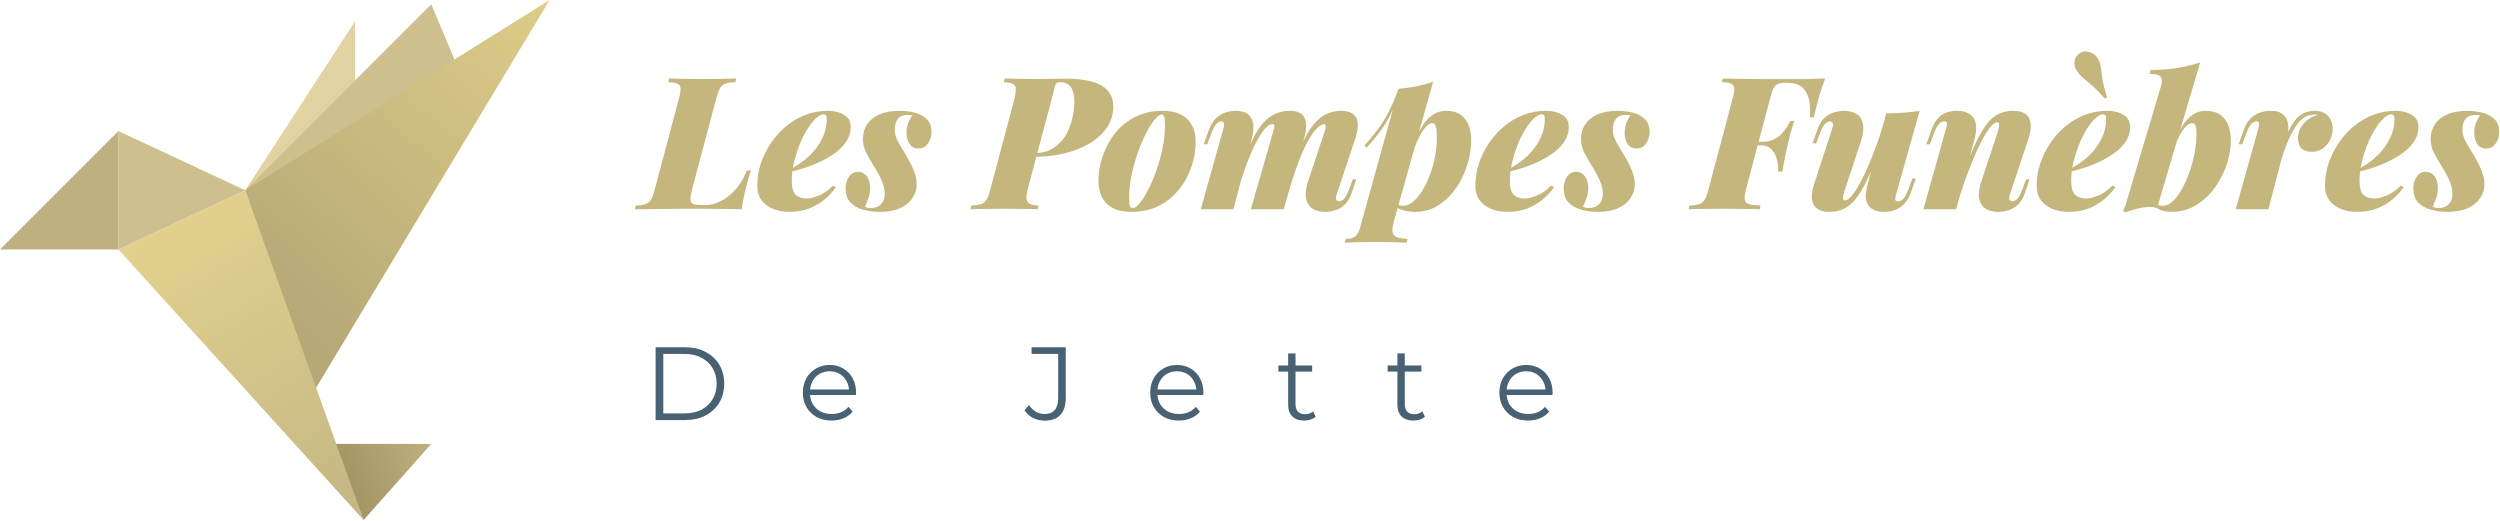 <svg xmlns="http://www.w3.org/2000/svg" width="1732" height="361" viewBox="0 0 1732 361" fill="none"><path d="M298.764 307.552H231.396L251.899 360.275L298.764 307.552Z" fill="url(#paint0_linear_1301_4)"></path><path d="M246.041 14.645L169.885 131.808L246.041 181.602V14.645Z" fill="#E1D4A2"></path><path d="M298.764 2.929L169.885 131.808L322.197 58.581L298.764 2.929Z" fill="#CDC08E"></path><path d="M380.778 0L169.885 131.808L216.75 272.403L380.778 0Z" fill="url(#paint1_linear_1301_4)"></path><path d="M82.014 90.801L0 172.815H82.014V90.801Z" fill="#BEB17F"></path><path d="M82.014 172.815L251.9 360.275L169.886 131.808L82.014 172.815Z" fill="url(#paint2_linear_1301_4)"></path><path d="M169.886 131.808L82.014 90.801V172.815L169.886 131.808Z" fill="#CDC08E"></path><path d="M454.208 291V240.6H474.728C480.104 240.6 484.808 241.68 488.84 243.84C492.92 245.952 496.088 248.904 498.344 252.696C500.6 256.488 501.728 260.856 501.728 265.8C501.728 270.744 500.6 275.112 498.344 278.904C496.088 282.696 492.92 285.672 488.84 287.832C484.808 289.944 480.104 291 474.728 291H454.208ZM459.536 286.392H474.44C478.904 286.392 482.768 285.528 486.032 283.8C489.344 282.024 491.912 279.6 493.736 276.528C495.56 273.408 496.472 269.832 496.472 265.8C496.472 261.72 495.56 258.144 493.736 255.072C491.912 252 489.344 249.6 486.032 247.872C482.768 246.096 478.904 245.208 474.44 245.208H459.536V286.392ZM576.095 291.36C572.159 291.36 568.703 290.544 565.727 288.912C562.751 287.232 560.423 284.952 558.743 282.072C557.063 279.144 556.223 275.808 556.223 272.064C556.223 268.32 557.015 265.008 558.599 262.128C560.231 259.248 562.439 256.992 565.223 255.36C568.055 253.68 571.223 252.84 574.727 252.84C578.279 252.84 581.423 253.656 584.159 255.288C586.943 256.872 589.127 259.128 590.711 262.056C592.295 264.936 593.087 268.272 593.087 272.064C593.087 272.304 593.063 272.568 593.015 272.856C593.015 273.096 593.015 273.36 593.015 273.648H560.111V269.832H590.279L588.263 271.344C588.263 268.608 587.663 266.184 586.463 264.072C585.311 261.912 583.727 260.232 581.711 259.032C579.695 257.832 577.367 257.232 574.727 257.232C572.135 257.232 569.807 257.832 567.743 259.032C565.679 260.232 564.071 261.912 562.919 264.072C561.767 266.232 561.191 268.704 561.191 271.488V272.28C561.191 275.16 561.815 277.704 563.063 279.912C564.359 282.072 566.135 283.776 568.391 285.024C570.695 286.224 573.311 286.824 576.239 286.824C578.543 286.824 580.679 286.416 582.647 285.6C584.663 284.784 586.391 283.536 587.831 281.856L590.711 285.168C589.031 287.184 586.919 288.72 584.375 289.776C581.879 290.832 579.119 291.36 576.095 291.36ZM723.669 291.432C720.837 291.432 718.173 290.808 715.677 289.56C713.229 288.312 711.261 286.536 709.773 284.232L712.869 280.632C714.261 282.648 715.869 284.184 717.693 285.24C719.517 286.296 721.533 286.824 723.741 286.824C729.981 286.824 733.101 283.128 733.101 275.736V245.208H714.669V240.6H738.357V275.52C738.357 280.848 737.109 284.832 734.613 287.472C732.165 290.112 728.517 291.432 723.669 291.432ZM816.742 291.36C812.806 291.36 809.35 290.544 806.374 288.912C803.398 287.232 801.07 284.952 799.39 282.072C797.71 279.144 796.87 275.808 796.87 272.064C796.87 268.32 797.662 265.008 799.246 262.128C800.878 259.248 803.086 256.992 805.87 255.36C808.702 253.68 811.87 252.84 815.374 252.84C818.926 252.84 822.07 253.656 824.806 255.288C827.59 256.872 829.774 259.128 831.358 262.056C832.942 264.936 833.734 268.272 833.734 272.064C833.734 272.304 833.71 272.568 833.662 272.856C833.662 273.096 833.662 273.36 833.662 273.648H800.758V269.832H830.926L828.91 271.344C828.91 268.608 828.31 266.184 827.11 264.072C825.958 261.912 824.374 260.232 822.358 259.032C820.342 257.832 818.014 257.232 815.374 257.232C812.782 257.232 810.454 257.832 808.39 259.032C806.326 260.232 804.718 261.912 803.566 264.072C802.414 266.232 801.838 268.704 801.838 271.488V272.28C801.838 275.16 802.462 277.704 803.71 279.912C805.006 282.072 806.782 283.776 809.038 285.024C811.342 286.224 813.958 286.824 816.886 286.824C819.19 286.824 821.326 286.416 823.294 285.6C825.31 284.784 827.038 283.536 828.478 281.856L831.358 285.168C829.678 287.184 827.566 288.72 825.022 289.776C822.526 290.832 819.766 291.36 816.742 291.36ZM903.517 291.36C899.965 291.36 897.229 290.4 895.309 288.48C893.389 286.56 892.429 283.848 892.429 280.344V244.848H897.541V280.056C897.541 282.264 898.093 283.968 899.197 285.168C900.349 286.368 901.981 286.968 904.093 286.968C906.349 286.968 908.221 286.32 909.709 285.024L911.509 288.696C910.501 289.608 909.277 290.28 907.837 290.712C906.445 291.144 905.005 291.36 903.517 291.36ZM885.661 257.448V253.2H909.061V257.448H885.661ZM979.209 291.36C975.657 291.36 972.921 290.4 971.001 288.48C969.081 286.56 968.121 283.848 968.121 280.344V244.848H973.233V280.056C973.233 282.264 973.785 283.968 974.889 285.168C976.041 286.368 977.673 286.968 979.785 286.968C982.041 286.968 983.913 286.32 985.401 285.024L987.201 288.696C986.193 289.608 984.969 290.28 983.529 290.712C982.137 291.144 980.697 291.36 979.209 291.36ZM961.353 257.448V253.2H984.753V257.448H961.353ZM1058.65 291.36C1054.72 291.36 1051.26 290.544 1048.29 288.912C1045.31 287.232 1042.98 284.952 1041.3 282.072C1039.62 279.144 1038.78 275.808 1038.78 272.064C1038.78 268.32 1039.57 265.008 1041.16 262.128C1042.79 259.248 1045 256.992 1047.78 255.36C1050.61 253.68 1053.78 252.84 1057.29 252.84C1060.84 252.84 1063.98 253.656 1066.72 255.288C1069.5 256.872 1071.69 259.128 1073.27 262.056C1074.85 264.936 1075.65 268.272 1075.65 272.064C1075.65 272.304 1075.62 272.568 1075.57 272.856C1075.57 273.096 1075.57 273.36 1075.57 273.648H1042.67V269.832H1072.84L1070.82 271.344C1070.82 268.608 1070.22 266.184 1069.02 264.072C1067.87 261.912 1066.29 260.232 1064.27 259.032C1062.25 257.832 1059.93 257.232 1057.29 257.232C1054.69 257.232 1052.37 257.832 1050.3 259.032C1048.24 260.232 1046.63 261.912 1045.48 264.072C1044.33 266.232 1043.75 268.704 1043.75 271.488V272.28C1043.75 275.16 1044.37 277.704 1045.62 279.912C1046.92 282.072 1048.69 283.776 1050.95 285.024C1053.25 286.224 1055.87 286.824 1058.8 286.824C1061.1 286.824 1063.24 286.416 1065.21 285.6C1067.22 284.784 1068.95 283.536 1070.39 281.856L1073.27 285.168C1071.59 287.184 1069.48 288.72 1066.93 289.776C1064.44 290.832 1061.68 291.36 1058.65 291.36Z" fill="#486173"></path><path d="M520.24 118.12C519.728 119.485 519.216 121.064 518.704 122.856C518.192 124.648 517.68 126.568 517.168 128.616C516.741 130.237 516.187 132.584 515.504 135.656C514.821 138.643 514.267 141.757 513.84 145C509.488 144.829 504.624 144.744 499.248 144.744C493.957 144.659 489.179 144.616 484.912 144.616C482.608 144.616 479.664 144.616 476.08 144.616C472.581 144.616 468.699 144.659 464.432 144.744C460.251 144.744 456.027 144.787 451.76 144.872C447.579 144.872 443.611 144.915 439.856 145L440.368 142.44C443.269 142.269 445.531 141.928 447.152 141.416C448.773 140.904 450.053 139.88 450.992 138.344C451.931 136.808 452.784 134.504 453.552 131.432L470.448 67.944C471.301 64.787 471.643 62.483 471.472 61.032C471.301 59.496 470.533 58.472 469.168 57.96C467.888 57.363 465.797 57.021 462.896 56.936L463.536 54.376C466.011 54.461 469.424 54.547 473.776 54.632C478.213 54.717 482.864 54.76 487.728 54.76C491.995 54.76 496.048 54.717 499.888 54.632C503.728 54.547 507.141 54.461 510.128 54.376L509.488 56.936C506.587 57.021 504.325 57.363 502.704 57.96C501.083 58.472 499.803 59.496 498.864 61.032C498.011 62.483 497.157 64.787 496.304 67.944L479.408 131.432C478.64 134.504 478.299 136.808 478.384 138.344C478.469 139.88 479.152 140.904 480.432 141.416C481.797 141.843 483.888 142.056 486.704 142.056H489.008C491.909 142.056 495.067 141.288 498.48 139.752C501.979 138.216 505.392 135.699 508.72 132.2C512.133 128.701 515.035 124.008 517.424 118.12H520.24ZM545.736 118.12C548.467 116.84 551.155 115.304 553.8 113.512C556.445 111.72 558.877 109.757 561.096 107.624C564.509 104.296 567.283 100.499 569.416 96.232C571.635 91.965 572.744 87.357 572.744 82.408C572.744 81.213 572.573 80.403 572.232 79.976C571.891 79.464 571.379 79.208 570.696 79.208C568.989 79.208 567.112 80.189 565.064 82.152C563.101 84.029 561.139 86.589 559.176 89.832C557.213 92.989 555.421 96.573 553.8 100.584C552.264 104.595 550.984 108.733 549.96 113C549.021 117.181 548.552 121.235 548.552 125.16C548.552 130.109 549.533 133.437 551.496 135.144C553.459 136.765 556.019 137.576 559.176 137.576C560.883 137.576 563.443 136.936 566.856 135.656C570.269 134.376 573.683 132.029 577.096 128.616L579.144 129.64C577.267 132.456 574.792 135.187 571.72 137.832C568.648 140.477 565.021 142.653 560.84 144.36C556.659 145.981 551.965 146.792 546.76 146.792C542.749 146.792 539.037 146.109 535.624 144.744C532.296 143.379 529.608 141.373 527.56 138.728C525.597 135.997 524.616 132.669 524.616 128.744C524.616 123.709 525.384 118.717 526.92 113.768C528.541 108.819 530.803 104.125 533.704 99.688C536.605 95.251 540.061 91.325 544.072 87.912C548.168 84.413 552.691 81.683 557.64 79.72C562.589 77.757 567.88 76.776 573.512 76.776C578.035 76.776 581.789 77.715 584.776 79.592C587.848 81.384 589.384 84.2 589.384 88.04C589.384 91.283 588.531 94.355 586.824 97.256C585.117 100.072 582.771 102.675 579.784 105.064C576.797 107.368 573.427 109.459 569.672 111.336C565.917 113.213 561.949 114.835 557.768 116.2C553.672 117.565 549.619 118.632 545.608 119.4L545.736 118.12ZM599.252 143.208C599.935 143.549 600.617 143.805 601.3 143.976C602.068 144.061 602.879 144.104 603.732 144.104C606.377 144.104 608.553 143.251 610.26 141.544C612.052 139.752 612.948 137.363 612.948 134.376C612.948 131.475 612.265 128.445 610.9 125.288C609.535 122.131 607.743 118.803 605.524 115.304C603.476 111.976 601.684 108.861 600.148 105.96C598.612 102.973 597.844 99.688 597.844 96.104C597.844 92.435 598.783 89.149 600.66 86.248C602.537 83.347 605.353 81.043 609.108 79.336C612.863 77.629 617.599 76.776 623.316 76.776C626.9 76.776 630.356 77.203 633.684 78.056C637.097 78.909 639.871 80.403 642.004 82.536C644.223 84.584 645.332 87.571 645.332 91.496C645.332 93.203 644.991 94.952 644.308 96.744C643.625 98.536 642.601 100.029 641.236 101.224C639.956 102.333 638.292 102.888 636.244 102.888C633.684 102.888 631.679 101.907 630.228 99.944C628.777 97.896 628.052 95.293 628.052 92.136C628.052 89.405 628.479 86.973 629.332 84.84C630.271 82.707 631.209 81.128 632.148 80.104C631.465 79.763 630.399 79.592 628.948 79.592C625.961 79.592 623.7 80.445 622.164 82.152C620.713 83.859 619.945 86.333 619.86 89.576C619.86 91.453 620.201 93.373 620.884 95.336C621.652 97.213 622.633 99.133 623.828 101.096C625.023 102.973 626.217 104.936 627.412 106.984C630.228 111.763 632.191 115.688 633.3 118.76C634.495 121.747 635.092 124.691 635.092 127.592C635.092 131.091 634.111 134.291 632.148 137.192C630.271 140.093 627.412 142.44 623.572 144.232C619.817 145.939 615.124 146.792 609.492 146.792C605.481 146.792 601.641 146.28 597.972 145.256C594.388 144.317 591.444 142.653 589.14 140.264C586.921 137.875 585.812 134.589 585.812 130.408C585.812 127.251 586.623 124.563 588.244 122.344C589.78 120.125 591.871 119.016 594.516 119.016C596.991 119.016 598.996 120.04 600.532 122.088C602.068 124.136 602.836 126.867 602.836 130.28C602.836 133.011 602.367 135.528 601.428 137.832C600.575 140.136 599.849 141.928 599.252 143.208ZM710.244 108.648L710.884 106.088H716.644C721.849 106.088 726.201 104.936 729.7 102.632C733.284 100.328 736.143 97.384 738.276 93.8C740.409 90.131 741.945 86.248 742.884 82.152C743.823 77.971 744.292 74.045 744.292 70.376C744.292 66.109 743.524 62.824 741.988 60.52C740.452 58.131 737.935 56.936 734.436 56.936C733.241 56.936 732.345 57.235 731.748 57.832C731.236 58.429 730.809 59.539 730.468 61.16C730.127 62.696 729.572 64.957 728.804 67.944L711.908 131.432C711.311 133.821 711.055 135.827 711.14 137.448C711.225 138.984 711.908 140.179 713.188 141.032C714.553 141.8 716.644 142.269 719.46 142.44L718.948 145C716.047 144.829 712.676 144.744 708.836 144.744C704.996 144.659 700.943 144.616 696.676 144.616C691.812 144.616 687.161 144.659 682.724 144.744C678.372 144.744 674.916 144.829 672.356 145L672.868 142.44C675.769 142.269 678.031 141.928 679.652 141.416C681.273 140.904 682.553 139.88 683.492 138.344C684.431 136.808 685.284 134.504 686.052 131.432L702.948 67.944C703.46 65.384 703.716 63.336 703.716 61.8C703.801 60.264 703.247 59.112 702.052 58.344C700.857 57.576 698.639 57.107 695.396 56.936L696.036 54.376C698.511 54.461 701.924 54.547 706.276 54.632C710.713 54.717 715.108 54.76 719.46 54.76C722.532 54.76 725.604 54.717 728.676 54.632C731.833 54.547 734.991 54.504 738.148 54.504C749.412 54.504 757.732 56.083 763.108 59.24C768.569 62.397 771.3 67.261 771.3 73.832C771.3 80.488 768.953 86.461 764.26 91.752C759.567 96.957 752.996 101.096 744.548 104.168C736.185 107.155 726.457 108.648 715.364 108.648H710.244ZM804.922 79.336C803.471 79.336 801.765 80.573 799.802 83.048C797.839 85.437 795.834 88.68 793.786 92.776C791.738 96.872 789.818 101.437 788.026 106.472C786.319 111.507 784.911 116.669 783.802 121.96C782.778 127.251 782.266 132.285 782.266 137.064C782.266 139.709 782.437 141.587 782.778 142.696C783.205 143.72 783.845 144.232 784.698 144.232C786.063 144.232 787.685 143.08 789.562 140.776C791.525 138.472 793.487 135.357 795.45 131.432C797.498 127.507 799.375 123.069 801.082 118.12C802.874 113.171 804.325 108.008 805.434 102.632C806.543 97.171 807.098 91.88 807.098 86.76C807.098 83.517 806.885 81.469 806.458 80.616C806.031 79.763 805.519 79.336 804.922 79.336ZM761.018 125.032C761.018 121.021 761.573 116.797 762.682 112.36C763.791 107.923 765.498 103.613 767.802 99.432C770.106 95.165 773.007 91.325 776.506 87.912C780.09 84.499 784.271 81.811 789.05 79.848C793.914 77.8 799.418 76.776 805.562 76.776C812.986 76.776 818.618 78.653 822.458 82.408C826.383 86.163 828.346 91.539 828.346 98.536C828.346 102.547 827.791 106.771 826.682 111.208C825.573 115.645 823.866 119.997 821.562 124.264C819.258 128.445 816.314 132.243 812.73 135.656C809.231 139.069 805.05 141.8 800.186 143.848C795.407 145.811 789.946 146.792 783.802 146.792C776.378 146.792 770.703 144.915 766.778 141.16C762.938 137.405 761.018 132.029 761.018 125.032ZM854.54 145H831.884L847.5 89.448C847.927 88.083 848.097 87.016 848.012 86.248C848.012 85.48 847.841 84.925 847.5 84.584C847.244 84.243 846.775 84.072 846.092 84.072C844.897 84.072 843.745 84.712 842.636 85.992C841.527 87.187 840.417 89.235 839.308 92.136L836.364 99.944H833.932L837.516 89.96C838.711 86.717 840.247 84.157 842.124 82.28C844.001 80.317 846.135 78.909 848.524 78.056C850.913 77.203 853.388 76.776 855.948 76.776C859.105 76.776 861.58 77.288 863.372 78.312C865.164 79.336 866.444 80.744 867.212 82.536C868.065 84.243 868.449 86.163 868.364 88.296C868.364 90.429 868.108 92.563 867.596 94.696L854.54 145ZM881.932 91.624C882.273 90.429 882.529 89.405 882.7 88.552C882.956 87.699 882.999 87.059 882.828 86.632C882.743 86.205 882.359 85.992 881.676 85.992C880.055 85.992 878.348 86.973 876.556 88.936C874.764 90.899 872.887 93.715 870.924 97.384C868.961 100.968 866.956 105.32 864.908 110.44C862.945 115.56 860.94 121.32 858.892 127.72L857.228 126.696C860.641 114.664 864.012 104.979 867.34 97.64C870.753 90.301 874.551 85.011 878.732 81.768C882.999 78.44 887.991 76.776 893.708 76.776C896.524 76.776 898.743 77.245 900.364 78.184C902.071 79.037 903.265 80.317 903.948 82.024C904.716 83.645 905.015 85.651 904.844 88.04C904.759 90.429 904.289 93.117 903.436 96.104L889.356 145H866.572L881.932 91.624ZM917.516 91.624C918.199 89.661 918.497 88.253 918.412 87.4C918.412 86.461 918.071 85.992 917.388 85.992C916.279 85.992 914.913 86.675 913.292 88.04C911.756 89.32 909.964 91.539 907.916 94.696C905.953 97.768 903.82 101.992 901.516 107.368C899.297 112.744 896.908 119.485 894.348 127.592L892.94 126.952C895.756 116.627 898.529 108.221 901.26 101.736C904.076 95.165 906.935 90.088 909.836 86.504C912.823 82.835 915.895 80.317 919.052 78.952C922.295 77.501 925.665 76.776 929.164 76.776C932.919 76.776 935.735 77.587 937.612 79.208C939.489 80.744 940.513 82.963 940.684 85.864C940.855 88.68 940.257 92.093 938.892 96.104L926.22 134.12C925.367 136.509 925.239 138.003 925.836 138.6C926.519 139.197 927.159 139.496 927.756 139.496C928.524 139.496 929.505 139.069 930.7 138.216C931.895 137.277 933.175 135.016 934.54 131.432L937.228 124.264H939.66L936.46 133.608C935.265 137.192 933.644 139.923 931.596 141.8C929.633 143.677 927.457 144.957 925.068 145.64C922.764 146.408 920.46 146.792 918.156 146.792C915.34 146.792 912.908 146.323 910.86 145.384C908.897 144.531 907.361 143.208 906.252 141.416C905.143 139.624 904.588 137.363 904.588 134.632C904.588 131.816 905.228 128.531 906.508 124.776L917.516 91.624ZM992.36 85.352C990.995 85.352 989.544 86.12 988.008 87.656C986.557 89.192 985.107 91.325 983.656 94.056C982.205 96.787 980.84 99.901 979.56 103.4C978.28 106.899 977.171 110.611 976.232 114.536L978.664 101.992C980.712 96.104 982.888 91.325 985.192 87.656C987.496 83.901 990.013 81.171 992.744 79.464C995.475 77.672 998.461 76.776 1001.7 76.776C1007.68 76.776 1012.07 78.611 1014.89 82.28C1017.79 85.864 1019.24 90.984 1019.24 97.64C1019.24 101.651 1018.69 105.917 1017.58 110.44C1016.47 114.877 1014.85 119.272 1012.71 123.624C1010.58 127.891 1007.93 131.773 1004.78 135.272C1001.62 138.771 997.992 141.587 993.896 143.72C989.885 145.768 985.405 146.792 980.456 146.792C977.555 146.792 974.909 146.451 972.52 145.768C970.131 145.085 968.253 144.275 966.888 143.336L967.784 141.672C968.467 141.928 969.149 142.141 969.832 142.312C970.515 142.483 971.283 142.568 972.136 142.568C974.44 142.568 976.701 141.629 978.92 139.752C981.224 137.875 983.357 135.357 985.32 132.2C987.283 128.957 989.032 125.331 990.568 121.32C992.104 117.309 993.299 113.085 994.152 108.648C995.005 104.211 995.432 99.901 995.432 95.72C995.432 91.197 995.133 88.339 994.536 87.144C994.024 85.949 993.299 85.352 992.36 85.352ZM968.936 61.544C973.459 61.117 977.64 60.52 981.48 59.752C985.405 58.899 989.203 57.875 992.872 56.68L965.608 153.576C964.243 158.525 964.371 161.725 965.992 163.176C967.613 164.627 970.685 165.395 975.208 165.48L974.44 168.168C972.221 168.083 969.064 167.955 964.968 167.784C960.957 167.699 956.691 167.656 952.168 167.656C948.243 167.656 944.317 167.699 940.392 167.784C936.467 167.955 933.523 168.083 931.56 168.168L932.328 165.48C935.4 165.48 937.619 164.883 938.984 163.688C940.349 162.579 941.459 160.531 942.312 157.544L968.936 61.544ZM945.384 100.712C948.371 97.384 951.144 94.056 953.704 90.728C956.349 87.315 958.909 83.347 961.384 78.824C963.859 74.216 966.376 68.456 968.936 61.544L969.32 63.592C967.613 69.565 965.608 74.856 963.304 79.464C961 83.987 958.44 88.083 955.624 91.752C952.893 95.336 949.949 98.877 946.792 102.376L945.384 100.712ZM1043.24 118.12C1045.97 116.84 1048.65 115.304 1051.3 113.512C1053.95 111.72 1056.38 109.757 1058.6 107.624C1062.01 104.296 1064.78 100.499 1066.92 96.232C1069.13 91.965 1070.24 87.357 1070.24 82.408C1070.24 81.213 1070.07 80.403 1069.73 79.976C1069.39 79.464 1068.88 79.208 1068.2 79.208C1066.49 79.208 1064.61 80.189 1062.56 82.152C1060.6 84.029 1058.64 86.589 1056.68 89.832C1054.71 92.989 1052.92 96.573 1051.3 100.584C1049.76 104.595 1048.48 108.733 1047.46 113C1046.52 117.181 1046.05 121.235 1046.05 125.16C1046.05 130.109 1047.03 133.437 1049 135.144C1050.96 136.765 1053.52 137.576 1056.68 137.576C1058.38 137.576 1060.94 136.936 1064.36 135.656C1067.77 134.376 1071.18 132.029 1074.6 128.616L1076.64 129.64C1074.77 132.456 1072.29 135.187 1069.22 137.832C1066.15 140.477 1062.52 142.653 1058.34 144.36C1054.16 145.981 1049.47 146.792 1044.26 146.792C1040.25 146.792 1036.54 146.109 1033.12 144.744C1029.8 143.379 1027.11 141.373 1025.06 138.728C1023.1 135.997 1022.12 132.669 1022.12 128.744C1022.12 123.709 1022.88 118.717 1024.42 113.768C1026.04 108.819 1028.3 104.125 1031.2 99.688C1034.11 95.251 1037.56 91.325 1041.57 87.912C1045.67 84.413 1050.19 81.683 1055.14 79.72C1060.09 77.757 1065.38 76.776 1071.01 76.776C1075.53 76.776 1079.29 77.715 1082.28 79.592C1085.35 81.384 1086.88 84.2 1086.88 88.04C1086.88 91.283 1086.03 94.355 1084.32 97.256C1082.62 100.072 1080.27 102.675 1077.28 105.064C1074.3 107.368 1070.93 109.459 1067.17 111.336C1063.42 113.213 1059.45 114.835 1055.27 116.2C1051.17 117.565 1047.12 118.632 1043.11 119.4L1043.24 118.12ZM1096.75 143.208C1097.43 143.549 1098.12 143.805 1098.8 143.976C1099.57 144.061 1100.38 144.104 1101.23 144.104C1103.88 144.104 1106.05 143.251 1107.76 141.544C1109.55 139.752 1110.45 137.363 1110.45 134.376C1110.45 131.475 1109.77 128.445 1108.4 125.288C1107.03 122.131 1105.24 118.803 1103.02 115.304C1100.98 111.976 1099.18 108.861 1097.65 105.96C1096.11 102.973 1095.34 99.688 1095.34 96.104C1095.34 92.435 1096.28 89.149 1098.16 86.248C1100.04 83.347 1102.85 81.043 1106.61 79.336C1110.36 77.629 1115.1 76.776 1120.82 76.776C1124.4 76.776 1127.86 77.203 1131.18 78.056C1134.6 78.909 1137.37 80.403 1139.5 82.536C1141.72 84.584 1142.83 87.571 1142.83 91.496C1142.83 93.203 1142.49 94.952 1141.81 96.744C1141.13 98.536 1140.1 100.029 1138.74 101.224C1137.46 102.333 1135.79 102.888 1133.74 102.888C1131.18 102.888 1129.18 101.907 1127.73 99.944C1126.28 97.896 1125.55 95.293 1125.55 92.136C1125.55 89.405 1125.98 86.973 1126.83 84.84C1127.77 82.707 1128.71 81.128 1129.65 80.104C1128.97 79.763 1127.9 79.592 1126.45 79.592C1123.46 79.592 1121.2 80.445 1119.66 82.152C1118.21 83.859 1117.45 86.333 1117.36 89.576C1117.36 91.453 1117.7 93.373 1118.38 95.336C1119.15 97.213 1120.13 99.133 1121.33 101.096C1122.52 102.973 1123.72 104.936 1124.91 106.984C1127.73 111.763 1129.69 115.688 1130.8 118.76C1131.99 121.747 1132.59 124.691 1132.59 127.592C1132.59 131.091 1131.61 134.291 1129.65 137.192C1127.77 140.093 1124.91 142.44 1121.07 144.232C1117.32 145.939 1112.62 146.792 1106.99 146.792C1102.98 146.792 1099.14 146.28 1095.47 145.256C1091.89 144.317 1088.94 142.653 1086.64 140.264C1084.42 137.875 1083.31 134.589 1083.31 130.408C1083.31 127.251 1084.12 124.563 1085.74 122.344C1087.28 120.125 1089.37 119.016 1092.02 119.016C1094.49 119.016 1096.5 120.04 1098.03 122.088C1099.57 124.136 1100.34 126.867 1100.34 130.28C1100.34 133.011 1099.87 135.528 1098.93 137.832C1098.07 140.136 1097.35 141.928 1096.75 143.208ZM1208.26 100.712L1208.77 98.152H1236.16L1235.65 100.712H1208.26ZM1253.82 81.256C1254.34 75.197 1253.95 70.419 1252.67 66.92C1251.48 63.421 1249.64 60.947 1247.17 59.496C1244.69 58.045 1241.75 57.32 1238.34 57.32H1237.95C1235.48 57.32 1233.51 57.576 1232.06 58.088C1230.7 58.515 1229.59 59.496 1228.74 61.032C1227.97 62.483 1227.2 64.787 1226.43 67.944L1209.54 131.432C1208.77 134.504 1208.51 136.808 1208.77 138.344C1209.02 139.88 1210.01 140.904 1211.71 141.416C1213.42 141.928 1216.06 142.269 1219.65 142.44L1219.14 145C1216.23 144.829 1212.44 144.744 1207.74 144.744C1203.14 144.659 1198.44 144.616 1193.66 144.616C1188.8 144.616 1184.23 144.659 1179.97 144.744C1175.79 144.744 1172.42 144.829 1169.86 145L1170.37 142.44C1173.27 142.269 1175.53 141.928 1177.15 141.416C1178.77 140.904 1180.05 139.88 1180.99 138.344C1181.93 136.808 1182.78 134.504 1183.55 131.432L1200.45 67.944C1201.3 64.787 1201.64 62.483 1201.47 61.032C1201.3 59.496 1200.53 58.472 1199.17 57.96C1197.89 57.363 1195.8 57.021 1192.9 56.936L1193.54 54.376C1197.21 54.461 1201.13 54.547 1205.31 54.632C1209.49 54.632 1213.63 54.675 1217.73 54.76C1221.91 54.76 1225.75 54.76 1229.25 54.76C1232.75 54.76 1235.65 54.76 1237.95 54.76C1241.88 54.76 1246.27 54.76 1251.14 54.76C1256 54.675 1260.44 54.547 1264.45 54.376C1263.34 57.363 1262.44 59.923 1261.76 62.056C1261.08 64.104 1260.35 66.579 1259.58 69.48C1258.99 71.784 1258.43 73.917 1257.92 75.88C1257.41 77.843 1256.98 79.635 1256.64 81.256H1253.82ZM1221.95 98.152C1223.91 98.152 1225.79 97.811 1227.58 97.128C1229.38 96.445 1231.04 95.507 1232.58 94.312C1234.11 93.032 1235.52 91.496 1236.8 89.704C1238.17 87.912 1239.32 85.949 1240.26 83.816H1243.07C1241.96 87.144 1241.11 89.917 1240.51 92.136C1240 94.269 1239.4 96.701 1238.72 99.432C1238.12 102.077 1237.48 104.936 1236.8 108.008C1236.2 110.995 1235.52 114.621 1234.75 118.888H1231.94C1231.94 115.901 1231.68 113.299 1231.17 111.08C1230.66 108.861 1229.89 106.984 1228.86 105.448C1227.84 103.827 1226.6 102.632 1225.15 101.864C1223.7 101.096 1222.04 100.712 1220.16 100.712L1221.95 98.152ZM1303.17 99.688C1299.85 109.672 1296.73 117.779 1293.83 124.008C1290.93 130.152 1288.07 134.888 1285.25 138.216C1282.52 141.459 1279.66 143.72 1276.68 145C1273.78 146.195 1270.62 146.792 1267.21 146.792C1263.79 146.792 1261.06 146.067 1259.01 144.616C1256.97 143.165 1255.73 141.032 1255.3 138.216C1254.96 135.315 1255.47 131.731 1256.84 127.464L1269.25 89.448C1270.11 86.973 1270.19 85.48 1269.51 84.968C1268.91 84.371 1268.31 84.072 1267.72 84.072C1266.95 84.072 1265.97 84.541 1264.77 85.48C1263.58 86.333 1262.3 88.552 1260.93 92.136L1258.25 99.304H1255.81L1259.01 89.96C1260.29 86.376 1261.91 83.645 1263.88 81.768C1265.93 79.891 1268.1 78.611 1270.41 77.928C1272.79 77.16 1275.1 76.776 1277.32 76.776C1281.16 76.776 1284.23 77.587 1286.53 79.208C1288.84 80.744 1290.25 83.133 1290.76 86.376C1291.27 89.619 1290.67 93.757 1288.97 98.792L1277.96 131.944C1276.42 136.552 1276.51 138.856 1278.21 138.856C1279.58 138.856 1281.2 137.704 1283.08 135.4C1284.95 133.096 1286.96 129.939 1289.09 125.928C1291.23 121.917 1293.36 117.352 1295.49 112.232C1297.63 107.027 1299.67 101.608 1301.64 95.976C1303.6 90.259 1305.31 84.584 1306.76 78.952L1303.17 99.688ZM1313.8 134.12C1313.2 136.083 1312.94 137.491 1313.03 138.344C1313.2 139.112 1313.84 139.496 1314.95 139.496C1316.23 139.496 1317.42 138.941 1318.53 137.832C1319.73 136.637 1320.88 134.504 1321.99 131.432L1324.93 123.624H1327.37L1323.78 133.608C1322.67 136.765 1321.14 139.325 1319.17 141.288C1317.3 143.251 1315.16 144.659 1312.77 145.512C1310.47 146.365 1308.04 146.792 1305.48 146.792C1302.49 146.792 1300.06 146.323 1298.18 145.384C1296.39 144.531 1295.02 143.336 1294.09 141.8C1293.06 140.093 1292.55 138.131 1292.55 135.912C1292.63 133.608 1292.98 131.261 1293.57 128.872L1306.76 78.568C1311.19 78.483 1315.33 78.312 1319.17 78.056C1323.01 77.8 1326.6 77.373 1329.93 76.776L1313.8 134.12ZM1355.17 145H1332.51L1348.12 89.448C1348.55 88.083 1348.81 87.016 1348.89 86.248C1348.98 85.48 1348.85 84.925 1348.51 84.584C1348.25 84.243 1347.74 84.072 1346.97 84.072C1345.69 84.072 1344.5 84.669 1343.39 85.864C1342.28 86.973 1341.13 89.064 1339.93 92.136L1336.99 99.944H1334.56L1338.14 89.96C1339.76 85.437 1341.98 82.109 1344.8 79.976C1347.61 77.843 1351.24 76.776 1355.68 76.776C1359.01 76.776 1361.65 77.331 1363.61 78.44C1365.58 79.464 1366.98 80.872 1367.84 82.664C1368.69 84.456 1369.12 86.419 1369.12 88.552C1369.12 90.6 1368.86 92.648 1368.35 94.696L1355.17 145ZM1358.11 126.696C1361.61 116.285 1364.81 107.837 1367.71 101.352C1370.7 94.781 1373.55 89.704 1376.29 86.12C1379.1 82.536 1381.96 80.104 1384.86 78.824C1387.85 77.459 1391.05 76.776 1394.46 76.776C1398.73 76.776 1401.84 77.629 1403.81 79.336C1405.77 81.043 1406.79 83.389 1406.88 86.376C1407.05 89.277 1406.54 92.52 1405.34 96.104L1392.67 134.12C1391.82 136.509 1391.69 138.003 1392.29 138.6C1392.97 139.197 1393.61 139.496 1394.21 139.496C1394.97 139.496 1395.95 139.069 1397.15 138.216C1398.34 137.277 1399.62 135.016 1400.99 131.432L1403.68 124.264H1406.11L1402.91 133.608C1401.71 137.192 1400.09 139.923 1398.05 141.8C1396.08 143.677 1393.91 144.957 1391.52 145.64C1389.21 146.408 1386.91 146.792 1384.61 146.792C1381.96 146.792 1379.66 146.408 1377.69 145.64C1375.73 144.872 1374.19 143.72 1373.09 142.184C1371.81 140.392 1371.08 138.173 1370.91 135.528C1370.82 132.797 1371.51 129.213 1372.96 124.776L1383.97 91.624C1384.48 90.088 1384.78 88.808 1384.86 87.784C1385.03 86.76 1385.03 85.992 1384.86 85.48C1384.69 84.968 1384.31 84.712 1383.71 84.712C1382.34 84.712 1380.72 85.864 1378.85 88.168C1376.97 90.472 1374.96 93.629 1372.83 97.64C1370.78 101.651 1368.69 106.259 1366.56 111.464C1364.42 116.584 1362.38 122.003 1360.41 127.72C1358.45 133.352 1356.74 138.984 1355.29 144.616L1358.11 126.696ZM1432.11 118.12C1434.84 116.84 1437.53 115.304 1440.18 113.512C1442.82 111.72 1445.25 109.757 1447.47 107.624C1450.88 104.296 1453.66 100.499 1455.79 96.232C1458.01 91.965 1459.12 87.357 1459.12 82.408C1459.12 81.213 1458.95 80.403 1458.61 79.976C1458.27 79.464 1457.75 79.208 1457.07 79.208C1455.36 79.208 1453.49 80.189 1451.44 82.152C1449.48 84.029 1447.51 86.589 1445.55 89.832C1443.59 92.989 1441.8 96.573 1440.18 100.584C1438.64 104.595 1437.36 108.733 1436.34 113C1435.4 117.181 1434.93 121.235 1434.93 125.16C1434.93 130.109 1435.91 133.437 1437.87 135.144C1439.83 136.765 1442.39 137.576 1445.55 137.576C1447.26 137.576 1449.82 136.936 1453.23 135.656C1456.64 134.376 1460.06 132.029 1463.47 128.616L1465.52 129.64C1463.64 132.456 1461.17 135.187 1458.1 137.832C1455.02 140.477 1451.4 142.653 1447.22 144.36C1443.03 145.981 1438.34 146.792 1433.14 146.792C1429.12 146.792 1425.41 146.109 1422 144.744C1418.67 143.379 1415.98 141.373 1413.94 138.728C1411.97 135.997 1410.99 132.669 1410.99 128.744C1410.99 123.709 1411.76 118.717 1413.3 113.768C1414.92 108.819 1417.18 104.125 1420.08 99.688C1422.98 95.251 1426.44 91.325 1430.45 87.912C1434.54 84.413 1439.07 81.683 1444.02 79.72C1448.96 77.757 1454.26 76.776 1459.89 76.776C1464.41 76.776 1468.16 77.715 1471.15 79.592C1474.22 81.384 1475.76 84.2 1475.76 88.04C1475.76 91.283 1474.91 94.355 1473.2 97.256C1471.49 100.072 1469.15 102.675 1466.16 105.064C1463.17 107.368 1459.8 109.459 1456.05 111.336C1452.29 113.213 1448.32 114.835 1444.14 116.2C1440.05 117.565 1435.99 118.632 1431.98 119.4L1432.11 118.12ZM1458.22 68.328C1454.81 64.403 1451.82 61.331 1449.26 59.112C1446.7 56.893 1444.53 55.059 1442.74 53.608C1441.03 52.072 1439.62 50.365 1438.51 48.488C1437.32 46.525 1436.89 44.435 1437.23 42.216C1437.66 39.912 1438.81 38.163 1440.69 36.968C1442.91 35.517 1445.21 35.219 1447.6 36.072C1450.07 36.925 1451.87 38.205 1452.98 39.912C1454.26 41.789 1455.07 43.88 1455.41 46.184C1455.75 48.488 1456.13 51.304 1456.56 54.632C1457.07 57.96 1458.14 62.227 1459.76 67.432L1458.22 68.328ZM1518.65 85.352C1517.29 85.352 1515.84 86.12 1514.3 87.656C1512.85 89.192 1511.4 91.325 1509.95 94.056C1508.5 96.787 1507.13 99.901 1505.85 103.4C1504.57 106.899 1503.46 110.611 1502.52 114.536L1504.96 101.992C1507.26 96.104 1509.52 91.325 1511.74 87.656C1514.04 83.901 1516.52 81.171 1519.16 79.464C1521.81 77.672 1524.75 76.776 1528 76.776C1533.97 76.776 1538.36 78.611 1541.18 82.28C1544.08 85.864 1545.53 90.984 1545.53 97.64C1545.53 101.651 1544.93 105.917 1543.74 110.44C1542.54 114.877 1540.8 119.272 1538.49 123.624C1536.19 127.891 1533.37 131.773 1530.04 135.272C1526.72 138.771 1522.88 141.587 1518.52 143.72C1514.26 145.768 1509.48 146.792 1504.19 146.792C1501.8 146.792 1499.62 146.451 1497.66 145.768C1495.78 145.085 1494.29 144.275 1493.18 143.336L1494.08 141.672C1494.76 141.928 1495.44 142.141 1496.12 142.312C1496.81 142.483 1497.57 142.568 1498.43 142.568C1500.73 142.568 1502.99 141.544 1505.21 139.496C1507.52 137.363 1509.65 134.547 1511.61 131.048C1513.57 127.464 1515.32 123.496 1516.86 119.144C1518.4 114.792 1519.59 110.355 1520.44 105.832C1521.3 101.224 1521.72 96.829 1521.72 92.648C1521.72 89.661 1521.47 87.699 1520.96 86.76C1520.44 85.821 1519.68 85.352 1518.65 85.352ZM1494.46 144.104C1491.13 143.165 1487.5 143.123 1483.58 143.976C1479.74 144.744 1476.11 145.768 1472.7 147.048L1470.78 146.152C1471.38 144.957 1471.93 143.763 1472.44 142.568C1472.87 141.288 1473.25 139.965 1473.59 138.6L1497.15 59.624C1498 56.723 1497.92 54.589 1496.89 53.224C1495.87 51.859 1493.26 51.176 1489.08 51.176L1489.98 48.488C1496.98 48.403 1503.16 47.933 1508.54 47.08C1514 46.141 1519.25 44.861 1524.28 43.24L1494.46 144.104ZM1571.54 145H1548.88L1564.5 89.448C1565.01 87.485 1565.18 86.12 1565.01 85.352C1564.84 84.499 1564.29 84.072 1563.35 84.072C1562.07 84.072 1560.87 84.669 1559.76 85.864C1558.65 86.973 1557.5 89.064 1556.31 92.136L1553.36 99.944H1550.93L1554.52 89.96C1555.71 86.717 1557.2 84.157 1559 82.28C1560.87 80.317 1563.05 78.909 1565.52 78.056C1568 77.203 1570.69 76.776 1573.59 76.776C1576.49 76.776 1578.79 77.331 1580.5 78.44C1582.21 79.464 1583.44 80.872 1584.21 82.664C1584.98 84.456 1585.36 86.419 1585.36 88.552C1585.45 90.6 1585.24 92.648 1584.72 94.696L1571.54 145ZM1604.18 79.336C1602.56 79.336 1600.81 79.592 1598.93 80.104C1597.14 80.616 1595.22 81.939 1593.17 84.072C1591.21 86.12 1589.08 89.448 1586.77 94.056C1584.55 98.664 1582.16 105.064 1579.6 113.256C1577.04 121.448 1574.36 131.901 1571.54 144.616L1574.23 126.696C1576.79 116.712 1579.13 108.52 1581.27 102.12C1583.4 95.635 1585.53 90.557 1587.67 86.888C1589.8 83.133 1592.15 80.531 1594.71 79.08C1597.27 77.544 1600.25 76.776 1603.67 76.776C1607.68 76.776 1610.75 77.971 1612.88 80.36C1615.02 82.749 1616.08 85.693 1616.08 89.192C1616.08 92.008 1615.44 94.653 1614.16 97.128C1612.97 99.517 1611.26 101.48 1609.04 103.016C1606.91 104.467 1604.44 105.192 1601.62 105.192C1598.46 105.192 1596.07 104.381 1594.45 102.76C1592.83 101.139 1592.02 98.749 1592.02 95.592C1592.02 93.032 1592.66 90.643 1593.94 88.424C1595.22 86.205 1596.93 84.328 1599.06 82.792C1601.19 81.171 1603.5 80.147 1605.97 79.72C1605.72 79.635 1605.42 79.549 1605.08 79.464C1604.82 79.379 1604.52 79.336 1604.18 79.336ZM1631.86 118.12C1634.59 116.84 1637.28 115.304 1639.93 113.512C1642.57 111.72 1645 109.757 1647.22 107.624C1650.63 104.296 1653.41 100.499 1655.54 96.232C1657.76 91.965 1658.87 87.357 1658.87 82.408C1658.87 81.213 1658.7 80.403 1658.36 79.976C1658.02 79.464 1657.5 79.208 1656.82 79.208C1655.11 79.208 1653.24 80.189 1651.19 82.152C1649.23 84.029 1647.26 86.589 1645.3 89.832C1643.34 92.989 1641.55 96.573 1639.93 100.584C1638.39 104.595 1637.11 108.733 1636.09 113C1635.15 117.181 1634.68 121.235 1634.68 125.16C1634.68 130.109 1635.66 133.437 1637.62 135.144C1639.58 136.765 1642.14 137.576 1645.3 137.576C1647.01 137.576 1649.57 136.936 1652.98 135.656C1656.39 134.376 1659.81 132.029 1663.22 128.616L1665.27 129.64C1663.39 132.456 1660.92 135.187 1657.85 137.832C1654.77 140.477 1651.15 142.653 1646.97 144.36C1642.78 145.981 1638.09 146.792 1632.89 146.792C1628.87 146.792 1625.16 146.109 1621.75 144.744C1618.42 143.379 1615.73 141.373 1613.69 138.728C1611.72 135.997 1610.74 132.669 1610.74 128.744C1610.74 123.709 1611.51 118.717 1613.05 113.768C1614.67 108.819 1616.93 104.125 1619.83 99.688C1622.73 95.251 1626.19 91.325 1630.2 87.912C1634.29 84.413 1638.82 81.683 1643.77 79.72C1648.71 77.757 1654.01 76.776 1659.64 76.776C1664.16 76.776 1667.91 77.715 1670.9 79.592C1673.97 81.384 1675.51 84.2 1675.51 88.04C1675.51 91.283 1674.66 94.355 1672.95 97.256C1671.24 100.072 1668.9 102.675 1665.91 105.064C1662.92 107.368 1659.55 109.459 1655.8 111.336C1652.04 113.213 1648.07 114.835 1643.89 116.2C1639.8 117.565 1635.74 118.632 1631.73 119.4L1631.86 118.12ZM1685.38 143.208C1686.06 143.549 1686.74 143.805 1687.43 143.976C1688.19 144.061 1689 144.104 1689.86 144.104C1692.5 144.104 1694.68 143.251 1696.39 141.544C1698.18 139.752 1699.07 137.363 1699.07 134.376C1699.07 131.475 1698.39 128.445 1697.03 125.288C1695.66 122.131 1693.87 118.803 1691.65 115.304C1689.6 111.976 1687.81 108.861 1686.27 105.96C1684.74 102.973 1683.97 99.688 1683.97 96.104C1683.97 92.435 1684.91 89.149 1686.79 86.248C1688.66 83.347 1691.48 81.043 1695.23 79.336C1698.99 77.629 1703.72 76.776 1709.44 76.776C1713.03 76.776 1716.48 77.203 1719.81 78.056C1723.22 78.909 1726 80.403 1728.13 82.536C1730.35 84.584 1731.46 87.571 1731.46 91.496C1731.46 93.203 1731.12 94.952 1730.43 96.744C1729.75 98.536 1728.73 100.029 1727.36 101.224C1726.08 102.333 1724.42 102.888 1722.37 102.888C1719.81 102.888 1717.8 101.907 1716.35 99.944C1714.9 97.896 1714.18 95.293 1714.18 92.136C1714.18 89.405 1714.6 86.973 1715.46 84.84C1716.4 82.707 1717.33 81.128 1718.27 80.104C1717.59 79.763 1716.52 79.592 1715.07 79.592C1712.09 79.592 1709.83 80.445 1708.29 82.152C1706.84 83.859 1706.07 86.333 1705.99 89.576C1705.99 91.453 1706.33 93.373 1707.01 95.336C1707.78 97.213 1708.76 99.133 1709.95 101.096C1711.15 102.973 1712.34 104.936 1713.54 106.984C1716.35 111.763 1718.32 115.688 1719.43 118.76C1720.62 121.747 1721.22 124.691 1721.22 127.592C1721.22 131.091 1720.24 134.291 1718.27 137.192C1716.4 140.093 1713.54 142.44 1709.7 144.232C1705.94 145.939 1701.25 146.792 1695.62 146.792C1691.61 146.792 1687.77 146.28 1684.1 145.256C1680.51 144.317 1677.57 142.653 1675.27 140.264C1673.05 137.875 1671.94 134.589 1671.94 130.408C1671.94 127.251 1672.75 124.563 1674.37 122.344C1675.91 120.125 1678 119.016 1680.64 119.016C1683.12 119.016 1685.12 120.04 1686.66 122.088C1688.19 124.136 1688.96 126.867 1688.96 130.28C1688.96 133.011 1688.49 135.528 1687.55 137.832C1686.7 140.136 1685.97 141.928 1685.38 143.208Z" fill="#C5B67D"></path><defs><linearGradient id="paint0_linear_1301_4" x1="298.764" y1="307.552" x2="237.254" y2="330.984" gradientUnits="userSpaceOnUse"><stop stop-color="#BEB17F"></stop><stop offset="1" stop-color="#A39563"></stop></linearGradient><linearGradient id="paint1_linear_1301_4" x1="380.778" y1="2.929" x2="190.389" y2="207.963" gradientUnits="userSpaceOnUse"><stop stop-color="#DECC88"></stop><stop offset="1" stop-color="#B6A977"></stop></linearGradient><linearGradient id="paint2_linear_1301_4" x1="251.9" y1="360.275" x2="128.879" y2="149.382" gradientUnits="userSpaceOnUse"><stop stop-color="#C3B684"></stop><stop offset="1" stop-color="#E2D18D"></stop></linearGradient></defs></svg>